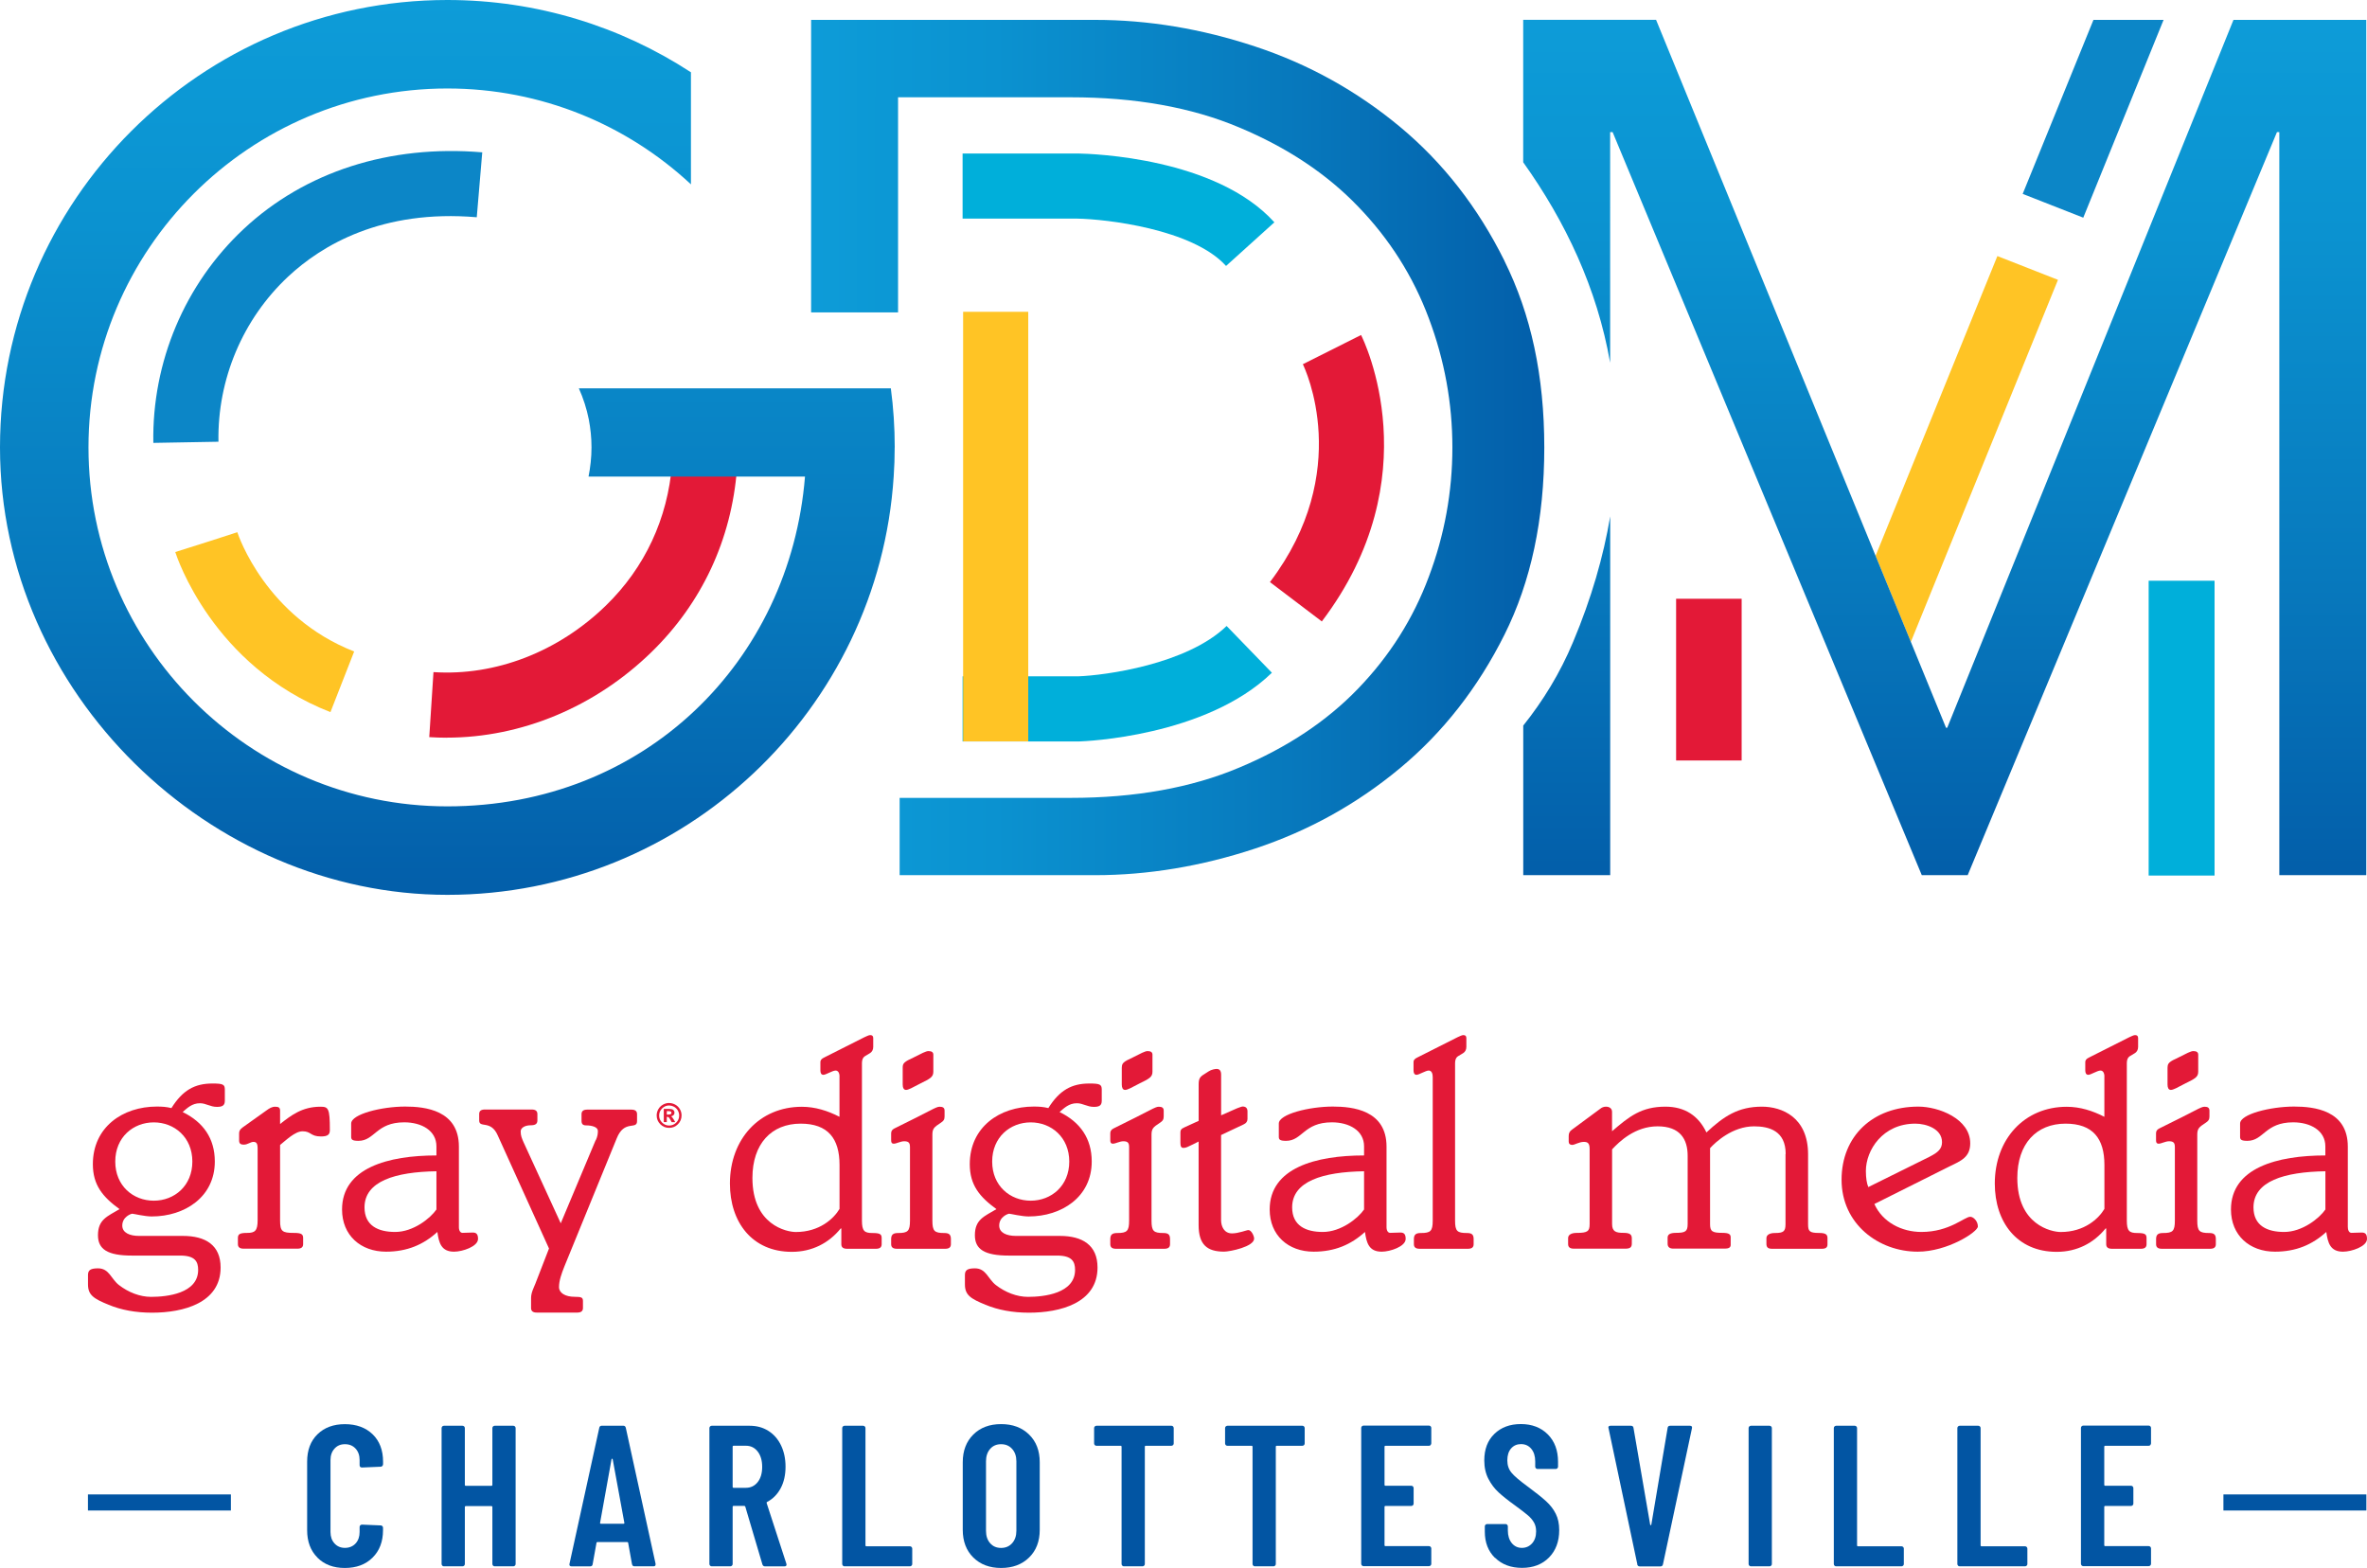 <?xml version="1.0" encoding="UTF-8" standalone="no"?>
<svg
   id="Layer_1"
   viewBox="0 0 448.91 297.35"
   version="1.1"
   sodipodi:docname="wvir-logo-white.svg"
   width="448.91"
   height="297.35"
   inkscape:version="1.3.2 (091e20e, 2023-11-25)"
   xmlns:inkscape="http://www.inkscape.org/namespaces/inkscape"
   xmlns:sodipodi="http://sodipodi.sourceforge.net/DTD/sodipodi-0.dtd"
   xmlns:xlink="http://www.w3.org/1999/xlink"
   xmlns="http://www.w3.org/2000/svg"
   xmlns:svg="http://www.w3.org/2000/svg">
  <sodipodi:namedview
     id="namedview45"
     pagecolor="#ffffff"
     bordercolor="#000000"
     borderopacity="0.25"
     inkscape:showpageshadow="2"
     inkscape:pageopacity="0.0"
     inkscape:pagecheckerboard="0"
     inkscape:deskcolor="#d1d1d1"
     inkscape:zoom="0.2979798"
     inkscape:cx="219.81356"
     inkscape:cy="154.37288"
     inkscape:window-width="1312"
     inkscape:window-height="449"
     inkscape:window-x="0"
     inkscape:window-y="38"
     inkscape:window-maximized="0"
     inkscape:current-layer="Layer_1" />
  <defs
     id="defs4">
    <style
       id="style1">.cls-1{fill:url(#New_Gradient_Swatch_1);}.cls-1,.cls-2,.cls-3,.cls-4,.cls-5,.cls-6,.cls-7,.cls-8{stroke-width:0px;}.cls-9{fill:none;stroke:#0255a3;stroke-miterlimit:10;stroke-width:3.05px;}.cls-2{fill:url(#New_Gradient_Swatch_1-3);}.cls-3{fill:url(#New_Gradient_Swatch_1-2);}.cls-4{fill:#0c86c7;}.cls-5{fill:#e31937;}.cls-6{fill:#ffc425;}.cls-7{fill:#0255a3;}.cls-8{fill:#00afda;}</style>
    <linearGradient
       id="New_Gradient_Swatch_1"
       x1="261.78"
       y1="39.12"
       x2="261.78"
       y2="208.82"
       gradientUnits="userSpaceOnUse">
      <stop
         offset="0"
         stop-color="#0d9cd8"
         id="stop1" />
      <stop
         offset=".25"
         stop-color="#0b92d0"
         id="stop2" />
      <stop
         offset=".65"
         stop-color="#0779bd"
         id="stop3" />
      <stop
         offset=".99"
         stop-color="#035faa"
         id="stop4" />
    </linearGradient>
    <linearGradient
       id="New_Gradient_Swatch_1-2"
       x1="545.78"
       y1="42.89"
       x2="545.78"
       y2="205.09"
       xlink:href="#New_Gradient_Swatch_1"
       gradientTransform="translate(-176.94,-39.12)" />
    <linearGradient
       id="New_Gradient_Swatch_1-3"
       x1="330.78"
       y1="123.99"
       x2="469.82"
       y2="123.99"
       xlink:href="#New_Gradient_Swatch_1"
       gradientTransform="translate(-176.94,-39.12)" />
    <linearGradient
       inkscape:collect="always"
       xlink:href="#New_Gradient_Swatch_1"
       id="linearGradient45"
       gradientUnits="userSpaceOnUse"
       x1="261.78"
       y1="39.12"
       x2="261.78"
       y2="208.82"
       gradientTransform="translate(-176.94,-39.12)" />
  </defs>
  <path
     class="cls-7"
     d="m 60.21,295.39 c -1.31,-1.31 -1.96,-3.04 -1.96,-5.2 V 277.2 c 0,-2.19 0.65,-3.92 1.96,-5.2 1.31,-1.28 3.04,-1.92 5.2,-1.92 2.16,0 3.94,0.64 5.26,1.92 1.32,1.28 1.98,3.02 1.98,5.2 v 0.46 c 0,0.13 -0.04,0.24 -0.13,0.34 -0.09,0.1 -0.2,0.15 -0.32,0.15 l -3.54,0.15 c -0.3,0 -0.46,-0.15 -0.46,-0.46 v -0.95 c 0,-0.89 -0.25,-1.61 -0.76,-2.17 -0.51,-0.56 -1.18,-0.84 -2.02,-0.84 -0.84,0 -1.47,0.28 -1.98,0.84 -0.51,0.56 -0.76,1.28 -0.76,2.17 v 13.64 c 0,0.89 0.25,1.61 0.76,2.17 0.51,0.56 1.17,0.84 1.98,0.84 0.81,0 1.51,-0.28 2.02,-0.84 0.51,-0.56 0.76,-1.28 0.76,-2.17 v -0.95 c 0,-0.13 0.04,-0.23 0.13,-0.32 0.09,-0.09 0.2,-0.13 0.32,-0.13 l 3.54,0.15 c 0.13,0 0.23,0.04 0.32,0.13 0.09,0.09 0.13,0.2 0.13,0.32 v 0.46 c 0,2.16 -0.66,3.89 -1.98,5.2 -1.32,1.31 -3.07,1.96 -5.26,1.96 -2.19,0 -3.89,-0.65 -5.2,-1.96 z"
     id="path4" />
  <path
     class="cls-7"
     d="m 93.51,270.51 c 0.09,-0.09 0.2,-0.13 0.32,-0.13 h 3.51 c 0.13,0 0.23,0.04 0.32,0.13 0.09,0.09 0.13,0.2 0.13,0.32 v 25.76 c 0,0.13 -0.04,0.24 -0.13,0.32 -0.09,0.09 -0.2,0.13 -0.32,0.13 h -3.51 c -0.13,0 -0.24,-0.04 -0.32,-0.13 -0.09,-0.09 -0.13,-0.2 -0.13,-0.32 v -10.78 c 0,-0.13 -0.06,-0.19 -0.19,-0.19 h -4.84 c -0.13,0 -0.19,0.06 -0.19,0.19 v 10.78 c 0,0.13 -0.04,0.24 -0.13,0.32 -0.09,0.09 -0.2,0.13 -0.32,0.13 H 84.2 c -0.13,0 -0.23,-0.04 -0.32,-0.13 -0.09,-0.09 -0.13,-0.2 -0.13,-0.32 v -25.76 c 0,-0.13 0.04,-0.23 0.13,-0.32 0.09,-0.09 0.2,-0.13 0.32,-0.13 h 3.51 c 0.13,0 0.23,0.04 0.32,0.13 0.09,0.09 0.13,0.2 0.13,0.32 v 10.75 c 0,0.13 0.06,0.19 0.19,0.19 h 4.84 c 0.13,0 0.19,-0.06 0.19,-0.19 v -10.75 c 0,-0.13 0.04,-0.23 0.13,-0.32 z"
     id="path5" />
  <path
     class="cls-7"
     d="m 119.86,296.63 -0.72,-4 c 0,-0.13 -0.08,-0.19 -0.23,-0.19 h -5.56 c -0.15,0 -0.23,0.06 -0.23,0.19 l -0.72,4 c -0.03,0.28 -0.19,0.42 -0.5,0.42 h -3.47 c -0.36,0 -0.5,-0.17 -0.42,-0.5 l 5.64,-25.76 c 0.05,-0.28 0.21,-0.42 0.5,-0.42 h 4.04 c 0.28,0 0.44,0.14 0.5,0.42 l 5.64,25.76 v 0.15 c 0,0.23 -0.14,0.34 -0.42,0.34 h -3.54 c -0.31,0 -0.47,-0.14 -0.5,-0.42 z m -5.87,-7.66 h 4.23 c 0.15,0 0.22,-0.06 0.19,-0.19 l -2.21,-12.04 c -0.03,-0.08 -0.06,-0.11 -0.11,-0.11 -0.05,0 -0.09,0.04 -0.11,0.11 l -2.17,12.04 c -0.03,0.13 0.04,0.19 0.19,0.19 z"
     id="path6" />
  <path
     class="cls-7"
     d="m 144.59,296.67 -3.24,-10.94 c -0.05,-0.1 -0.11,-0.15 -0.19,-0.15 h -2.02 c -0.13,0 -0.19,0.06 -0.19,0.19 v 10.82 c 0,0.13 -0.04,0.24 -0.13,0.32 -0.09,0.09 -0.2,0.13 -0.32,0.13 h -3.51 c -0.13,0 -0.23,-0.04 -0.32,-0.13 -0.09,-0.09 -0.13,-0.2 -0.13,-0.32 v -25.76 c 0,-0.13 0.04,-0.23 0.13,-0.32 0.09,-0.09 0.2,-0.13 0.32,-0.13 h 7.17 c 1.35,0 2.53,0.32 3.56,0.97 1.03,0.65 1.83,1.56 2.4,2.74 0.57,1.18 0.86,2.53 0.86,4.06 0,1.53 -0.3,2.93 -0.92,4.08 -0.61,1.14 -1.46,2.01 -2.55,2.59 -0.1,0.03 -0.14,0.1 -0.11,0.23 l 3.73,11.47 c 0.02,0.05 0.04,0.11 0.04,0.19 0,0.23 -0.14,0.34 -0.42,0.34 h -3.66 c -0.25,0 -0.42,-0.13 -0.5,-0.38 z m -5.64,-22.29 v 7.58 c 0,0.13 0.06,0.19 0.19,0.19 h 2.32 c 0.92,0 1.66,-0.36 2.23,-1.07 0.57,-0.71 0.86,-1.68 0.86,-2.9 0,-1.22 -0.29,-2.19 -0.86,-2.92 -0.57,-0.73 -1.31,-1.09 -2.23,-1.09 h -2.32 c -0.13,0 -0.19,0.06 -0.19,0.19 z"
     id="path7" />
  <path
     class="cls-7"
     d="m 159.86,296.91 c -0.09,-0.09 -0.13,-0.2 -0.13,-0.32 v -25.76 c 0,-0.13 0.04,-0.23 0.13,-0.32 0.09,-0.09 0.2,-0.13 0.32,-0.13 h 3.51 c 0.13,0 0.23,0.04 0.32,0.13 0.09,0.09 0.13,0.2 0.13,0.32 v 22.22 c 0,0.13 0.06,0.19 0.19,0.19 h 8.23 c 0.13,0 0.23,0.04 0.32,0.13 0.09,0.09 0.13,0.2 0.13,0.32 v 2.9 c 0,0.13 -0.04,0.24 -0.13,0.32 -0.09,0.09 -0.2,0.13 -0.32,0.13 h -12.39 c -0.13,0 -0.23,-0.04 -0.32,-0.13 z"
     id="path8" />
  <path
     class="cls-7"
     d="m 184.59,295.37 c -1.33,-1.32 -2,-3.07 -2,-5.26 v -12.8 c 0,-2.19 0.67,-3.94 2,-5.26 1.33,-1.32 3.09,-1.98 5.28,-1.98 2.19,0 3.95,0.66 5.3,1.98 1.35,1.32 2.02,3.07 2.02,5.26 v 12.8 c 0,2.19 -0.67,3.94 -2.02,5.26 -1.35,1.32 -3.11,1.98 -5.3,1.98 -2.19,0 -3.94,-0.66 -5.28,-1.98 z m 7.37,-2.72 c 0.53,-0.6 0.8,-1.38 0.8,-2.34 v -13.19 c 0,-0.96 -0.27,-1.75 -0.8,-2.34 -0.53,-0.6 -1.23,-0.9 -2.1,-0.9 -0.87,0 -1.56,0.3 -2.08,0.9 -0.52,0.6 -0.78,1.38 -0.78,2.34 v 13.19 c 0,0.97 0.26,1.75 0.78,2.34 0.52,0.6 1.21,0.9 2.08,0.9 0.87,0 1.56,-0.3 2.1,-0.9 z"
     id="path9" />
  <path
     class="cls-7"
     d="m 222.47,270.51 c 0.09,0.09 0.13,0.2 0.13,0.32 v 2.9 c 0,0.13 -0.04,0.24 -0.13,0.32 -0.09,0.09 -0.2,0.13 -0.32,0.13 h -4.84 c -0.13,0 -0.19,0.06 -0.19,0.19 v 22.22 c 0,0.13 -0.04,0.24 -0.13,0.32 -0.09,0.09 -0.2,0.13 -0.32,0.13 h -3.51 c -0.13,0 -0.24,-0.04 -0.32,-0.13 -0.09,-0.09 -0.13,-0.2 -0.13,-0.32 v -22.22 c 0,-0.13 -0.06,-0.19 -0.19,-0.19 h -4.57 c -0.13,0 -0.24,-0.04 -0.32,-0.13 -0.09,-0.09 -0.13,-0.2 -0.13,-0.32 v -2.9 c 0,-0.13 0.04,-0.23 0.13,-0.32 0.09,-0.09 0.2,-0.13 0.32,-0.13 h 14.21 c 0.13,0 0.24,0.04 0.32,0.13 z"
     id="path10" />
  <path
     class="cls-7"
     d="m 247.31,270.51 c 0.09,0.09 0.13,0.2 0.13,0.32 v 2.9 c 0,0.13 -0.04,0.24 -0.13,0.32 -0.09,0.09 -0.2,0.13 -0.32,0.13 h -4.84 c -0.13,0 -0.19,0.06 -0.19,0.19 v 22.22 c 0,0.13 -0.04,0.24 -0.13,0.32 -0.09,0.09 -0.2,0.13 -0.32,0.13 H 238 c -0.13,0 -0.24,-0.04 -0.32,-0.13 -0.09,-0.09 -0.13,-0.2 -0.13,-0.32 v -22.22 c 0,-0.13 -0.06,-0.19 -0.19,-0.19 h -4.57 c -0.13,0 -0.24,-0.04 -0.32,-0.13 -0.09,-0.09 -0.13,-0.2 -0.13,-0.32 v -2.9 c 0,-0.13 0.04,-0.23 0.13,-0.32 0.09,-0.09 0.2,-0.13 0.32,-0.13 H 247 c 0.13,0 0.24,0.04 0.32,0.13 z"
     id="path11" />
  <path
     class="cls-7"
     d="m 271.32,274.05 c -0.09,0.09 -0.2,0.13 -0.32,0.13 h -8.23 c -0.13,0 -0.19,0.06 -0.19,0.19 v 7.2 c 0,0.13 0.06,0.19 0.19,0.19 h 4.88 c 0.13,0 0.23,0.04 0.32,0.13 0.09,0.09 0.13,0.2 0.13,0.32 v 2.93 c 0,0.13 -0.04,0.24 -0.13,0.32 -0.09,0.09 -0.2,0.13 -0.32,0.13 h -4.88 c -0.13,0 -0.19,0.06 -0.19,0.19 v 7.24 c 0,0.13 0.06,0.19 0.19,0.19 H 271 c 0.13,0 0.23,0.04 0.32,0.13 0.09,0.09 0.13,0.2 0.13,0.32 v 2.9 c 0,0.13 -0.04,0.24 -0.13,0.32 -0.09,0.09 -0.2,0.13 -0.32,0.13 h -12.39 c -0.13,0 -0.23,-0.04 -0.32,-0.13 -0.09,-0.09 -0.13,-0.2 -0.13,-0.32 V 270.8 c 0,-0.13 0.04,-0.23 0.13,-0.32 0.09,-0.09 0.2,-0.13 0.32,-0.13 H 271 c 0.13,0 0.23,0.04 0.32,0.13 0.09,0.09 0.13,0.2 0.13,0.32 v 2.9 c 0,0.13 -0.04,0.24 -0.13,0.32 z"
     id="path12" />
  <path
     class="cls-7"
     d="m 283.54,295.45 c -1.3,-1.27 -1.94,-2.93 -1.94,-4.99 v -0.99 c 0,-0.13 0.04,-0.23 0.13,-0.32 0.09,-0.09 0.2,-0.13 0.32,-0.13 h 3.47 c 0.13,0 0.23,0.04 0.32,0.13 0.09,0.09 0.13,0.2 0.13,0.32 v 0.76 c 0,0.99 0.25,1.79 0.74,2.4 0.5,0.61 1.14,0.91 1.92,0.91 0.78,0 1.43,-0.29 1.94,-0.86 0.51,-0.57 0.76,-1.33 0.76,-2.27 0,-0.66 -0.14,-1.23 -0.42,-1.71 -0.28,-0.48 -0.67,-0.94 -1.18,-1.37 -0.51,-0.43 -1.32,-1.05 -2.44,-1.87 -1.27,-0.91 -2.29,-1.73 -3.07,-2.44 -0.78,-0.71 -1.42,-1.57 -1.94,-2.57 -0.52,-1 -0.78,-2.17 -0.78,-3.49 0,-2.11 0.63,-3.79 1.91,-5.03 1.27,-1.24 2.95,-1.87 5.03,-1.87 2.08,0 3.81,0.65 5.11,1.96 1.3,1.31 1.94,3.04 1.94,5.2 v 0.91 c 0,0.13 -0.04,0.23 -0.13,0.32 -0.09,0.09 -0.2,0.13 -0.32,0.13 h -3.43 c -0.13,0 -0.24,-0.04 -0.32,-0.13 -0.09,-0.09 -0.13,-0.2 -0.13,-0.32 v -0.99 c 0,-0.99 -0.25,-1.78 -0.74,-2.38 -0.5,-0.6 -1.15,-0.9 -1.96,-0.9 -0.76,0 -1.38,0.27 -1.87,0.82 -0.48,0.55 -0.72,1.3 -0.72,2.27 0,0.91 0.26,1.69 0.78,2.32 0.52,0.64 1.54,1.51 3.07,2.63 1.55,1.14 2.72,2.08 3.51,2.8 0.79,0.72 1.4,1.52 1.83,2.38 0.43,0.86 0.65,1.89 0.65,3.09 0,2.16 -0.65,3.89 -1.94,5.2 -1.3,1.31 -3,1.96 -5.11,1.96 -2.11,0 -3.81,-0.63 -5.11,-1.91 z"
     id="path13" />
  <path
     class="cls-7"
     d="m 310.52,296.63 -5.45,-25.76 -0.04,-0.15 c 0,-0.23 0.14,-0.34 0.42,-0.34 h 3.85 c 0.3,0 0.47,0.14 0.5,0.42 l 3.16,18.33 c 0.03,0.08 0.06,0.11 0.11,0.11 0.05,0 0.09,-0.04 0.11,-0.11 l 3.09,-18.33 c 0.03,-0.28 0.19,-0.42 0.5,-0.42 h 3.73 c 0.33,0 0.46,0.17 0.38,0.5 l -5.49,25.76 c -0.05,0.28 -0.22,0.42 -0.5,0.42 H 311 c -0.28,0 -0.44,-0.14 -0.5,-0.42 z"
     id="path14" />
  <path
     class="cls-7"
     d="m 331.76,296.91 c -0.09,-0.09 -0.13,-0.2 -0.13,-0.32 v -25.76 c 0,-0.13 0.04,-0.23 0.13,-0.32 0.09,-0.09 0.2,-0.13 0.32,-0.13 h 3.51 c 0.13,0 0.23,0.04 0.32,0.13 0.09,0.09 0.13,0.2 0.13,0.32 v 25.76 c 0,0.13 -0.04,0.24 -0.13,0.32 -0.09,0.09 -0.2,0.13 -0.32,0.13 h -3.51 c -0.13,0 -0.23,-0.04 -0.32,-0.13 z"
     id="path15" />
  <path
     class="cls-7"
     d="m 347.92,296.91 c -0.09,-0.09 -0.13,-0.2 -0.13,-0.32 v -25.76 c 0,-0.13 0.04,-0.23 0.13,-0.32 0.09,-0.09 0.2,-0.13 0.32,-0.13 h 3.51 c 0.13,0 0.23,0.04 0.32,0.13 0.09,0.09 0.13,0.2 0.13,0.32 v 22.22 c 0,0.13 0.06,0.19 0.19,0.19 h 8.23 c 0.13,0 0.23,0.04 0.32,0.13 0.09,0.09 0.13,0.2 0.13,0.32 v 2.9 c 0,0.13 -0.04,0.24 -0.13,0.32 -0.09,0.09 -0.2,0.13 -0.32,0.13 h -12.39 c -0.13,0 -0.23,-0.04 -0.32,-0.13 z"
     id="path16" />
  <path
     class="cls-7"
     d="m 371.35,296.91 c -0.09,-0.09 -0.13,-0.2 -0.13,-0.32 v -25.76 c 0,-0.13 0.04,-0.23 0.13,-0.32 0.09,-0.09 0.2,-0.13 0.32,-0.13 h 3.51 c 0.13,0 0.23,0.04 0.32,0.13 0.09,0.09 0.13,0.2 0.13,0.32 v 22.22 c 0,0.13 0.06,0.19 0.19,0.19 h 8.23 c 0.13,0 0.23,0.04 0.32,0.13 0.09,0.09 0.13,0.2 0.13,0.32 v 2.9 c 0,0.13 -0.04,0.24 -0.13,0.32 -0.09,0.09 -0.2,0.13 -0.32,0.13 h -12.39 c -0.13,0 -0.23,-0.04 -0.32,-0.13 z"
     id="path17" />
  <path
     class="cls-7"
     d="m 407.82,274.05 c -0.09,0.09 -0.2,0.13 -0.32,0.13 h -8.23 c -0.13,0 -0.19,0.06 -0.19,0.19 v 7.2 c 0,0.13 0.06,0.19 0.19,0.19 h 4.88 c 0.13,0 0.23,0.04 0.32,0.13 0.09,0.09 0.13,0.2 0.13,0.32 v 2.93 c 0,0.13 -0.04,0.24 -0.13,0.32 -0.09,0.09 -0.2,0.13 -0.32,0.13 h -4.88 c -0.13,0 -0.19,0.06 -0.19,0.19 v 7.24 c 0,0.13 0.06,0.19 0.19,0.19 h 8.23 c 0.13,0 0.23,0.04 0.32,0.13 0.09,0.09 0.13,0.2 0.13,0.32 v 2.9 c 0,0.13 -0.04,0.24 -0.13,0.32 -0.09,0.09 -0.2,0.13 -0.32,0.13 h -12.39 c -0.13,0 -0.23,-0.04 -0.32,-0.13 -0.09,-0.09 -0.13,-0.2 -0.13,-0.32 V 270.8 c 0,-0.13 0.04,-0.23 0.13,-0.32 0.09,-0.09 0.2,-0.13 0.32,-0.13 h 12.39 c 0.13,0 0.23,0.04 0.32,0.13 0.09,0.09 0.13,0.2 0.13,0.32 v 2.9 c 0,0.13 -0.04,0.24 -0.13,0.32 z"
     id="path18" />
  <line
     class="cls-9"
     x1="448.79"
     y1="284.93"
     x2="421.68"
     y2="284.93"
     id="line18" />
  <line
     class="cls-9"
     x1="43.79"
     y1="284.93"
     x2="16.68"
     y2="284.93"
     id="line19" />
  <path
     class="cls-5"
     d="m 34.7,234.38 c 4.26,0 7.14,1.73 7.14,5.99 0,6.73 -7.08,8.57 -13.01,8.57 -3.11,0 -5.87,-0.52 -8.23,-1.5 -2.82,-1.15 -3.91,-1.84 -3.91,-3.86 v -1.78 c 0,-0.92 0.46,-1.27 1.9,-1.27 2.13,0 2.47,2.01 3.97,3.17 1.78,1.38 3.97,2.24 6.1,2.24 2.99,0 8.92,-0.63 8.92,-5.12 0,-1.61 -0.63,-2.71 -3.4,-2.71 h -9.15 c -4.66,0 -6.45,-1.21 -6.45,-3.86 0,-2.99 1.78,-3.57 4.09,-4.95 -3.17,-2.3 -5.06,-4.55 -5.06,-8.52 0,-7.02 5.64,-10.93 12.14,-10.93 1.04,0 1.84,0.06 2.76,0.29 2.13,-3.4 4.43,-4.66 7.77,-4.66 2.01,0 2.36,0.17 2.36,1.15 v 2.13 c 0,0.92 -0.52,1.15 -1.5,1.15 -1.27,0 -2.07,-0.69 -3.22,-0.69 -1.5,0 -2.42,0.92 -3.28,1.67 3.91,1.9 6.1,5.01 6.1,9.38 0,6.73 -5.7,10.42 -11.97,10.42 -1.32,0 -3.45,-0.52 -3.68,-0.52 -0.23,0 -1.9,0.58 -1.9,2.25 0,1.38 1.44,1.96 3.17,1.96 h 8.35 z m -5.53,-6.68 c 3.91,0 7.31,-2.82 7.31,-7.42 0,-4.6 -3.4,-7.43 -7.31,-7.43 -3.91,0 -7.31,2.82 -7.31,7.43 0,4.61 3.4,7.42 7.31,7.42 z"
     id="path19" />
  <path
     class="cls-5"
     d="m 53.12,231.45 c 0,2.07 0.4,2.36 2.59,2.36 1.44,0 1.78,0.23 1.78,0.98 v 1.15 c 0,0.58 -0.35,0.86 -1.09,0.86 H 46.21 c -0.75,0 -1.09,-0.29 -1.09,-0.86 v -1.15 c 0,-0.75 0.35,-0.98 1.78,-0.98 1.43,0 1.96,-0.4 1.96,-2.36 v -13.64 c 0,-0.98 -0.23,-1.26 -0.81,-1.26 -0.52,0 -1.09,0.52 -1.78,0.52 -0.69,0 -0.92,-0.23 -0.92,-0.81 v -1.32 c 0,-0.4 0.12,-0.75 0.69,-1.15 l 4.43,-3.16 c 0.63,-0.46 1.09,-0.75 1.73,-0.75 0.64,0 0.92,0.17 0.92,0.75 v 2.53 c 2.13,-1.67 4.2,-3.28 7.66,-3.28 1.5,0 1.78,0.29 1.78,4.43 0,0.81 -0.35,1.21 -1.67,1.21 -2.07,0 -1.84,-0.98 -3.51,-0.98 -1.44,0 -3.17,1.73 -4.26,2.59 v 14.33 z"
     id="path20" />
  <path
     class="cls-5"
     d="m 87.03,232.71 c 0,0.69 0.29,1.09 0.69,1.09 0.58,0 1.27,-0.06 1.96,-0.06 0.69,0 0.98,0.35 0.98,1.21 0,1.44 -2.94,2.42 -4.55,2.42 -2.42,0 -2.88,-1.67 -3.16,-3.74 -2.65,2.42 -5.76,3.74 -9.73,3.74 -4.83,0 -8.35,-3.11 -8.35,-8 0,-7.89 8.75,-10.25 17.9,-10.25 v -1.73 c 0,-2.99 -2.82,-4.55 -6.1,-4.55 -5.35,0 -5.58,3.51 -8.69,3.51 -1.15,0 -1.38,-0.23 -1.38,-0.75 v -2.53 c 0,-1.78 5.76,-3.22 10.24,-3.22 3.8,0 10.19,0.69 10.19,7.6 v 15.25 z m -4.26,-10.59 c -7.83,0.12 -13.64,1.9 -13.64,6.85 0,3.51 2.65,4.66 5.81,4.66 3.45,0 6.68,-2.59 7.83,-4.26 z"
     id="path21" />
  <path
     class="cls-5"
     d="m 112.99,216.25 c 0.35,-0.75 0.4,-1.27 0.4,-1.79 0,-0.69 -1.04,-1.04 -2.24,-1.04 -0.63,0 -0.86,-0.29 -0.86,-0.86 v -1.27 c 0,-0.58 0.35,-0.86 1.09,-0.86 h 8.35 c 0.75,0 1.09,0.29 1.09,0.86 v 1.32 c 0,1.73 -2.42,-0.35 -3.86,3.28 l -9.9,24.23 c -0.58,1.44 -1.04,2.76 -1.04,3.97 0,1.09 1.15,1.84 2.99,1.84 1.27,0 1.55,0.12 1.55,0.81 v 1.32 c 0,0.57 -0.35,0.86 -1.09,0.86 h -7.66 c -0.75,0 -1.09,-0.29 -1.09,-0.86 v -1.9 c 0,-1.04 0.52,-1.96 0.81,-2.71 l 2.59,-6.68 -9.73,-21.47 c -1.32,-2.99 -3.51,-1.27 -3.51,-2.82 v -1.21 c 0,-0.58 0.35,-0.86 1.09,-0.86 h 8.86 c 0.75,0 1.09,0.29 1.09,0.86 v 1.21 c 0,0.63 -0.35,0.92 -1.27,0.92 -1.15,0 -1.9,0.52 -1.9,1.15 0,0.86 0.23,1.32 0.52,2.01 l 7.08,15.43 6.62,-15.77 z"
     id="path22" />
  <path
     class="cls-5"
     d="m 159.22,204.17 c 0,-0.81 -0.35,-1.15 -0.75,-1.15 -0.58,0 -1.84,0.81 -2.3,0.81 -0.46,0 -0.58,-0.4 -0.58,-0.86 v -1.55 c 0,-0.35 0.17,-0.63 0.81,-0.92 l 7.54,-3.8 c 0.4,-0.17 0.81,-0.4 1.09,-0.4 0.4,0 0.58,0.17 0.58,0.58 v 1.67 c 0,0.52 -0.23,0.92 -0.58,1.15 l -1.04,0.63 c -0.35,0.23 -0.52,0.69 -0.52,1.27 v 29.87 c 0,1.96 0.46,2.36 1.96,2.36 1.5,0 1.78,0.23 1.78,0.98 v 1.15 c 0,0.58 -0.35,0.86 -1.09,0.86 h -5.47 c -0.75,0 -1.09,-0.29 -1.09,-0.86 v -2.99 h -0.12 c -2.24,2.76 -5.41,4.43 -9.27,4.43 -7.54,0 -11.74,-5.64 -11.74,-12.95 0,-8.46 5.64,-14.56 13.64,-14.56 2.53,0 4.89,0.75 7.14,1.9 v -7.6 z m 0,16.75 c 0,-5.01 -2.19,-7.83 -7.37,-7.83 -5.53,0 -9.15,3.8 -9.15,10.3 0,8.92 6.5,10.25 8.23,10.25 4.49,0 7.19,-2.53 8.29,-4.38 z"
     id="path23" />
  <path
     class="cls-5"
     d="m 172.58,217.52 c 0,-0.75 -0.23,-1.09 -1.09,-1.09 -0.69,0 -1.5,0.46 -1.96,0.46 -0.46,0 -0.52,-0.29 -0.52,-0.69 v -1.26 c 0,-0.35 0.12,-0.69 0.58,-0.92 7.19,-3.51 7.89,-4.14 8.63,-4.14 0.63,0 0.92,0.23 0.92,0.75 v 1.09 c 0,0.58 -0.17,0.86 -0.81,1.27 -1.15,0.75 -1.5,1.04 -1.5,2.19 v 16.29 c 0,2.01 0.4,2.36 2.24,2.36 0.92,0 1.27,0.29 1.27,1.15 v 0.98 c 0,0.58 -0.35,0.86 -1.09,0.86 h -9.15 c -0.75,0 -1.09,-0.29 -1.09,-0.86 v -0.98 c 0,-0.86 0.4,-1.15 1.32,-1.15 1.84,0 2.25,-0.35 2.25,-2.36 v -13.93 z m -1.38,-15.08 c 0,-0.81 0.29,-1.09 2.07,-1.9 1.5,-0.75 2.3,-1.21 2.82,-1.21 0.63,0 0.92,0.23 0.92,0.69 v 3.22 c 0,1.04 -0.63,1.32 -2.47,2.24 -1.55,0.81 -2.25,1.21 -2.71,1.21 -0.46,0 -0.63,-0.46 -0.63,-1.04 v -3.22 z"
     id="path24" />
  <path
     class="cls-5"
     d="m 201.01,234.38 c 4.26,0 7.14,1.73 7.14,5.99 0,6.73 -7.08,8.57 -13.01,8.57 -3.11,0 -5.87,-0.52 -8.23,-1.5 -2.82,-1.15 -3.91,-1.84 -3.91,-3.86 v -1.78 c 0,-0.92 0.46,-1.27 1.9,-1.27 2.13,0 2.47,2.01 3.97,3.17 1.78,1.38 3.97,2.24 6.1,2.24 2.99,0 8.92,-0.63 8.92,-5.12 0,-1.61 -0.63,-2.71 -3.4,-2.71 h -9.15 c -4.66,0 -6.45,-1.21 -6.45,-3.86 0,-2.99 1.78,-3.57 4.09,-4.95 -3.17,-2.3 -5.06,-4.55 -5.06,-8.52 0,-7.02 5.64,-10.93 12.14,-10.93 1.04,0 1.84,0.06 2.76,0.29 2.13,-3.4 4.43,-4.66 7.77,-4.66 2.01,0 2.36,0.17 2.36,1.15 v 2.13 c 0,0.92 -0.52,1.15 -1.5,1.15 -1.27,0 -2.07,-0.69 -3.22,-0.69 -1.5,0 -2.42,0.92 -3.28,1.67 3.91,1.9 6.1,5.01 6.1,9.38 0,6.73 -5.7,10.42 -11.97,10.42 -1.32,0 -3.45,-0.52 -3.68,-0.52 -0.23,0 -1.9,0.58 -1.9,2.25 0,1.38 1.44,1.96 3.17,1.96 h 8.35 z m -5.53,-6.68 c 3.91,0 7.31,-2.82 7.31,-7.42 0,-4.6 -3.4,-7.43 -7.31,-7.43 -3.91,0 -7.31,2.82 -7.31,7.43 0,4.61 3.4,7.42 7.31,7.42 z"
     id="path25" />
  <path
     class="cls-5"
     d="m 214.14,217.52 c 0,-0.75 -0.23,-1.09 -1.09,-1.09 -0.69,0 -1.5,0.46 -1.96,0.46 -0.46,0 -0.52,-0.29 -0.52,-0.69 v -1.26 c 0,-0.35 0.12,-0.69 0.58,-0.92 7.19,-3.51 7.89,-4.14 8.63,-4.14 0.63,0 0.92,0.23 0.92,0.75 v 1.09 c 0,0.58 -0.17,0.86 -0.81,1.27 -1.15,0.75 -1.5,1.04 -1.5,2.19 v 16.29 c 0,2.01 0.4,2.36 2.24,2.36 0.92,0 1.27,0.29 1.27,1.15 v 0.98 c 0,0.58 -0.35,0.86 -1.09,0.86 h -9.15 c -0.75,0 -1.09,-0.29 -1.09,-0.86 v -0.98 c 0,-0.86 0.4,-1.15 1.32,-1.15 1.84,0 2.25,-0.35 2.25,-2.36 v -13.93 z m -1.38,-15.08 c 0,-0.81 0.29,-1.09 2.07,-1.9 1.5,-0.75 2.3,-1.21 2.82,-1.21 0.63,0 0.92,0.23 0.92,0.69 v 3.22 c 0,1.04 -0.63,1.32 -2.48,2.24 -1.55,0.81 -2.24,1.21 -2.71,1.21 -0.47,0 -0.63,-0.46 -0.63,-1.04 v -3.22 z"
     id="path26" />
  <path
     class="cls-5"
     d="m 227.33,216.48 -1.04,0.52 c -0.98,0.46 -1.32,0.69 -1.84,0.69 -0.46,0 -0.58,-0.35 -0.58,-0.98 v -1.96 c 0,-0.4 0.11,-0.69 0.81,-0.98 l 2.65,-1.21 v -6.91 c 0,-1.09 0.23,-1.44 1.09,-1.96 l 0.81,-0.52 c 0.52,-0.35 1.27,-0.46 1.5,-0.46 0.52,0 0.86,0.29 0.86,1.09 v 7.71 l 2.99,-1.32 c 0.46,-0.17 0.92,-0.35 1.09,-0.35 0.58,0 0.92,0.29 0.92,0.92 v 1.44 c 0,0.46 -0.23,0.81 -0.75,1.04 l -4.26,2.01 v 16.12 c 0,1.21 0.58,2.53 2.07,2.53 1.27,0 2.76,-0.63 3.11,-0.63 0.58,0 1.09,1.15 1.09,1.61 0,1.55 -4.6,2.48 -5.7,2.48 -3.22,0 -4.83,-1.32 -4.83,-5.06 v -15.83 z"
     id="path27" />
  <path
     class="cls-5"
     d="m 262.96,232.71 c 0,0.69 0.29,1.09 0.69,1.09 0.58,0 1.27,-0.06 1.96,-0.06 0.69,0 0.98,0.35 0.98,1.21 0,1.44 -2.94,2.42 -4.55,2.42 -2.42,0 -2.88,-1.67 -3.17,-3.74 -2.65,2.42 -5.76,3.74 -9.73,3.74 -4.83,0 -8.34,-3.11 -8.34,-8 0,-7.89 8.75,-10.25 17.9,-10.25 v -1.73 c 0,-2.99 -2.82,-4.55 -6.1,-4.55 -5.35,0 -5.58,3.51 -8.69,3.51 -1.15,0 -1.38,-0.23 -1.38,-0.75 v -2.53 c 0,-1.78 5.76,-3.22 10.24,-3.22 3.8,0 10.19,0.69 10.19,7.6 v 15.25 z m -4.26,-10.59 c -7.83,0.12 -13.64,1.9 -13.64,6.85 0,3.51 2.65,4.66 5.81,4.66 3.45,0 6.68,-2.59 7.83,-4.26 z"
     id="path28" />
  <path
     class="cls-5"
     d="m 271.71,204.17 c 0,-0.81 -0.35,-1.15 -0.75,-1.15 -0.58,0 -1.84,0.81 -2.3,0.81 -0.46,0 -0.58,-0.4 -0.58,-0.86 v -1.55 c 0,-0.35 0.17,-0.63 0.81,-0.92 l 7.54,-3.8 c 0.4,-0.17 0.81,-0.4 1.09,-0.4 0.4,0 0.58,0.17 0.58,0.58 v 1.67 c 0,0.52 -0.23,0.92 -0.58,1.15 l -1.04,0.63 c -0.35,0.23 -0.52,0.69 -0.52,1.27 v 29.87 c 0,2.01 0.4,2.36 2.25,2.36 0.92,0 1.27,0.29 1.27,1.15 v 0.98 c 0,0.58 -0.35,0.86 -1.09,0.86 h -9.15 c -0.75,0 -1.09,-0.29 -1.09,-0.86 v -0.98 c 0,-0.86 0.4,-1.15 1.32,-1.15 1.84,0 2.25,-0.35 2.25,-2.36 v -27.28 z"
     id="path29" />
  <path
     class="cls-5"
     d="m 338.66,218.84 c 0,-4.37 -3.11,-5.24 -5.99,-5.24 -4.09,0 -7.31,2.99 -8.35,4.14 v 14.39 c 0,1.38 0.4,1.67 2.3,1.67 1.32,0 1.61,0.29 1.61,0.86 v 1.44 c 0,0.52 -0.46,0.69 -1.09,0.69 h -9.78 c -0.69,0 -1.09,-0.29 -1.09,-0.92 v -1.15 c 0,-0.58 0.4,-0.92 1.61,-0.92 1.78,0 2.19,-0.29 2.19,-1.67 v -12.95 c 0,-3.16 -1.44,-5.58 -5.7,-5.58 -4.26,0 -7.25,2.88 -8.63,4.37 v 14.16 c 0,1.44 0.75,1.67 2.13,1.67 1.21,0 1.61,0.29 1.61,1.04 v 0.98 c 0,0.69 -0.29,0.98 -1.21,0.98 h -9.78 c -0.75,0 -1.09,-0.29 -1.09,-0.86 v -1.15 c 0,-0.63 0.63,-0.98 1.61,-0.98 2.07,0 2.47,-0.29 2.47,-1.67 v -14.27 c 0,-1.04 -0.35,-1.32 -1.09,-1.32 -0.92,0 -1.73,0.57 -2.19,0.57 -0.52,0 -0.69,-0.29 -0.69,-0.63 v -1.04 c 0,-0.57 0.17,-0.92 0.69,-1.27 l 5.29,-3.91 c 0.29,-0.23 0.63,-0.4 1.09,-0.4 0.58,0 1.15,0.29 1.15,0.98 v 3.68 c 3.28,-2.82 5.58,-4.66 10.13,-4.66 3.68,0 6.27,1.73 7.77,4.89 3.28,-3.05 5.99,-4.89 10.53,-4.89 3.8,0 8.75,2.01 8.75,9.04 v 13.24 c 0,1.32 0.23,1.67 2.07,1.67 1.27,0 1.61,0.29 1.61,0.98 v 1.21 c 0,0.52 -0.29,0.81 -1.04,0.81 h -9.5 c -0.75,0 -1.04,-0.29 -1.04,-0.92 v -1.09 c 0,-0.63 0.63,-0.98 1.61,-0.98 1.61,0 2.01,-0.29 2.01,-1.67 v -13.3 z"
     id="path30" />
  <path
     class="cls-5"
     d="m 349.26,223.73 c 0,-8.29 5.93,-13.87 14.56,-13.87 3.86,0 9.84,2.3 9.84,6.96 0,2.65 -1.78,3.34 -3.91,4.37 l -14.27,7.14 c 1.55,3.45 5.18,5.3 8.92,5.3 5.35,0 8.17,-2.88 9.27,-2.88 0.58,0 1.44,0.81 1.44,1.84 0,1.03 -5.76,4.78 -11.4,4.78 -7.42,0 -14.45,-5.24 -14.45,-13.64 z m 16.69,-4.37 c 1.61,-0.81 2.36,-1.5 2.36,-2.76 0,-2.53 -2.99,-3.51 -5.06,-3.51 -6.22,0 -9.38,5.06 -9.38,8.98 0,1.32 0.17,2.36 0.46,3.05 l 11.63,-5.76 z"
     id="path31" />
  <path
     class="cls-5"
     d="m 399.11,204.17 c 0,-0.81 -0.35,-1.15 -0.75,-1.15 -0.58,0 -1.84,0.81 -2.3,0.81 -0.46,0 -0.58,-0.4 -0.58,-0.86 v -1.55 c 0,-0.35 0.17,-0.63 0.81,-0.92 l 7.54,-3.8 c 0.4,-0.17 0.81,-0.4 1.09,-0.4 0.4,0 0.58,0.17 0.58,0.58 v 1.67 c 0,0.52 -0.23,0.92 -0.58,1.15 l -1.04,0.63 c -0.35,0.23 -0.52,0.69 -0.52,1.27 v 29.87 c 0,1.96 0.46,2.36 1.96,2.36 1.5,0 1.78,0.23 1.78,0.98 v 1.15 c 0,0.58 -0.35,0.86 -1.09,0.86 h -5.47 c -0.75,0 -1.09,-0.29 -1.09,-0.86 v -2.99 h -0.12 c -2.25,2.76 -5.41,4.43 -9.27,4.43 -7.54,0 -11.74,-5.64 -11.74,-12.95 0,-8.46 5.64,-14.56 13.64,-14.56 2.53,0 4.89,0.75 7.14,1.9 v -7.6 z m 0,16.75 c 0,-5.01 -2.19,-7.83 -7.37,-7.83 -5.53,0 -9.15,3.8 -9.15,10.3 0,8.92 6.5,10.25 8.23,10.25 4.49,0 7.19,-2.53 8.29,-4.38 z"
     id="path32" />
  <path
     class="cls-5"
     d="m 412.47,217.52 c 0,-0.75 -0.23,-1.09 -1.09,-1.09 -0.69,0 -1.5,0.46 -1.96,0.46 -0.46,0 -0.52,-0.29 -0.52,-0.69 v -1.26 c 0,-0.35 0.11,-0.69 0.58,-0.92 7.19,-3.51 7.89,-4.14 8.63,-4.14 0.63,0 0.92,0.23 0.92,0.75 v 1.09 c 0,0.58 -0.17,0.86 -0.81,1.27 -1.15,0.75 -1.5,1.04 -1.5,2.19 v 16.29 c 0,2.01 0.4,2.36 2.25,2.36 0.92,0 1.27,0.29 1.27,1.15 v 0.98 c 0,0.58 -0.35,0.86 -1.09,0.86 H 410 c -0.75,0 -1.09,-0.29 -1.09,-0.86 v -0.98 c 0,-0.86 0.4,-1.15 1.32,-1.15 1.84,0 2.24,-0.35 2.24,-2.36 v -13.93 z m -1.38,-15.08 c 0,-0.81 0.29,-1.09 2.07,-1.9 1.5,-0.75 2.3,-1.21 2.82,-1.21 0.63,0 0.92,0.23 0.92,0.69 v 3.22 c 0,1.04 -0.63,1.32 -2.48,2.24 -1.55,0.81 -2.24,1.21 -2.71,1.21 -0.47,0 -0.63,-0.46 -0.63,-1.04 v -3.22 z"
     id="path33" />
  <path
     class="cls-5"
     d="m 445.28,232.71 c 0,0.69 0.29,1.09 0.69,1.09 0.58,0 1.27,-0.06 1.96,-0.06 0.69,0 0.98,0.35 0.98,1.21 0,1.44 -2.93,2.42 -4.55,2.42 -2.42,0 -2.88,-1.67 -3.17,-3.74 -2.65,2.42 -5.76,3.74 -9.73,3.74 -4.83,0 -8.35,-3.11 -8.35,-8 0,-7.89 8.75,-10.25 17.9,-10.25 v -1.73 c 0,-2.99 -2.82,-4.55 -6.1,-4.55 -5.35,0 -5.58,3.51 -8.69,3.51 -1.15,0 -1.38,-0.23 -1.38,-0.75 v -2.53 c 0,-1.78 5.76,-3.22 10.24,-3.22 3.8,0 10.19,0.69 10.19,7.6 v 15.25 z m -4.26,-10.59 c -7.83,0.12 -13.64,1.9 -13.64,6.85 0,3.51 2.65,4.66 5.81,4.66 3.45,0 6.68,-2.59 7.83,-4.26 z"
     id="path34" />
  <path
     class="cls-5"
     d="m 126.91,209.18 c 0.39,0 0.78,0.1 1.15,0.3 0.37,0.2 0.66,0.49 0.88,0.86 0.22,0.38 0.32,0.77 0.32,1.19 0,0.65 -0.23,1.21 -0.69,1.67 -0.46,0.46 -1.02,0.69 -1.67,0.69 -0.65,0 -1.21,-0.23 -1.67,-0.69 -0.46,-0.46 -0.69,-1.02 -0.69,-1.67 0,-0.42 0.11,-0.82 0.32,-1.19 0.07,-0.12 0.15,-0.23 0.24,-0.34 0.09,-0.11 0.19,-0.21 0.29,-0.29 0.1,-0.08 0.22,-0.16 0.35,-0.23 0.19,-0.1 0.37,-0.18 0.56,-0.23 0.19,-0.05 0.39,-0.08 0.59,-0.08 z m 0,0.46 c -0.52,0 -0.96,0.19 -1.34,0.56 -0.37,0.37 -0.56,0.82 -0.56,1.35 0,0.53 0.19,0.97 0.56,1.34 0.37,0.37 0.82,0.56 1.34,0.56 0.52,0 0.97,-0.19 1.34,-0.56 0.37,-0.37 0.56,-0.82 0.56,-1.34 0,-0.34 -0.09,-0.66 -0.26,-0.96 -0.17,-0.3 -0.41,-0.53 -0.7,-0.69 -0.3,-0.16 -0.61,-0.25 -0.94,-0.25 z m -0.45,3.16 h -0.57 v -2.51 h 0.82 c 0.33,0 0.56,0.02 0.71,0.06 0.15,0.04 0.27,0.11 0.36,0.23 0.09,0.12 0.14,0.26 0.14,0.43 0,0.37 -0.23,0.6 -0.68,0.7 0.16,0.04 0.33,0.23 0.52,0.57 0,0 0.02,0.03 0.04,0.07 0.02,0.04 0.06,0.11 0.12,0.21 l 0.15,0.25 h -0.69 l -0.1,-0.2 c -0.21,-0.4 -0.35,-0.64 -0.44,-0.71 -0.09,-0.07 -0.18,-0.1 -0.28,-0.1 -0.04,0 -0.07,0 -0.1,0 v 1.01 z m 0,-2.09 v 0.66 h 0.24 c 0.24,0 0.4,-0.03 0.5,-0.08 0.09,-0.05 0.14,-0.14 0.14,-0.25 0,-0.09 -0.03,-0.16 -0.1,-0.23 -0.07,-0.06 -0.24,-0.1 -0.52,-0.1 h -0.25 z"
     id="path35" />
  <path
     class="cls-6"
     d="M 62.67,135.05 C 40.32,126.32 33.52,105.57 33.24,104.69 l 11.78,-3.73 -5.89,1.87 5.88,-1.9 c 0.21,0.65 5.44,16.08 22.16,22.62 z"
     id="path36" />
  <path
     class="cls-4"
     d="M 29.08,83.99 C 28.81,68.65 35.05,53.87 46.2,43.44 57.82,32.57 73.88,27.4 91.46,28.89 L 90.42,41.2 C 72.43,39.67 61.03,46.49 54.64,52.46 46.04,60.51 41.22,71.92 41.43,83.77 Z"
     id="path37" />
  <path
     class="cls-5"
     d="m 84.72,139.9 c -1.1,0 -2.2,-0.04 -3.31,-0.11 l 0.8,-12.33 c 11.77,0.77 23.69,-3.85 32.72,-12.64 7.38,-7.19 11.71,-16.48 12.53,-26.87 l 12.31,0.97 c -1.05,13.42 -6.66,25.44 -16.22,34.75 -10.69,10.41 -24.68,16.22 -38.82,16.22 z"
     id="path38" />
  <path
     class="cls-1"
     d="m 169.68,84.84 c 0,1.85 -0.06,3.71 -0.19,5.54 -2.86,44.2 -39.73,79.32 -84.65,79.32 C 39.92,169.7 0,131.61 0,84.84 0,38.07 38.07,0 84.84,0 c 17.03,0 32.92,5.04 46.2,13.71 v 21.25 c -12.13,-11.3 -28.37,-18.18 -46.2,-18.18 -37.53,0 -68.06,30.53 -68.06,68.06 0,37.53 30.53,68.08 68.06,68.08 37.53,0 65.01,-27.59 67.83,-62.54 h -41.05 c 0.35,-1.79 0.56,-3.64 0.56,-5.54 0,-1.9 -0.19,-3.58 -0.51,-5.29 -0.41,-2.06 -1.05,-4.04 -1.89,-5.91 h 59.17 c 0.49,3.66 0.74,7.41 0.74,11.2 z"
     id="path39"
     style="fill:url(#linearGradient45)" />
  <rect
     class="cls-8"
     x="407.5"
     y="110.13"
     width="12.5"
     height="55.91"
     id="rect39" />
  <rect
     class="cls-5"
     x="317.88"
     y="113.55"
     width="12.43"
     height="30.67"
     id="rect40" />
  <polygon
     class="cls-6"
     points="532.65,144.53 555.75,87.68 567.24,92.19 539.34,160.85 "
     id="polygon40"
     transform="translate(-176.94,-39.12)" />
  <polygon
     class="cls-4"
     points="560.55,75.89 573.97,42.89 587.27,42.89 572.04,80.4 "
     id="polygon41"
     transform="translate(-176.94,-39.12)" />
  <path
     class="cls-3"
     d="m 305.38,97.93 v 68.04 H 288.89 V 137.6 c 3.75,-4.69 6.98,-9.94 9.45,-15.85 3.48,-8.28 5.76,-16.22 7.04,-23.82 z M 423.59,3.76 369.3,138.01 h -0.23 L 362.4,121.73 355.71,105.4 314.08,3.76 h -25.2 v 27.01 c 8.03,11.26 14.02,23.92 16.49,38.02 V 25.06 h 0.47 l 58.63,140.9 h 8.71 l 58.65,-140.9 h 0.45 v 140.9 h 16.49 V 3.77 h -25.2 z"
     id="path41"
     style="fill:url(#New_Gradient_Swatch_1-2)" />
  <path
     class="cls-8"
     d="m 232.52,50.43 c -6.36,-7.04 -22.87,-8.88 -28.16,-8.97 h -21.8 V 29.11 h 21.91 c 2.74,0.05 26.16,0.8 37.22,13.05 l -9.17,8.28 z"
     id="path42" />
  <path
     class="cls-8"
     d="m 182.56,140.61 v -12.35 h 21.91 c 5.13,-0.18 20.63,-2.26 28.16,-9.55 l 8.59,8.87 c -12.53,12.14 -35.59,13 -36.56,13.03 z"
     id="path43" />
  <rect
     class="cls-6"
     x="182.66"
     y="59.13"
     width="12.35"
     height="81.47"
     id="rect43" />
  <path
     class="cls-5"
     d="m 250.69,117.85 -9.84,-7.46 c 15.91,-20.98 6.64,-40.5 6.24,-41.32 l 11.04,-5.54 c 0.55,1.09 13.25,27.03 -7.44,54.32 z"
     id="path44" />
  <path
     class="cls-2"
     d="M 285.33,49.47 C 280.29,39.32 273.68,30.84 265.5,24.04 257.33,17.25 248.17,12.16 238.02,8.81 227.87,5.45 217.74,3.77 207.67,3.77 h -53.84 v 55.48 h 16.49 v -40.8 h 32.75 c 12.21,0 22.87,1.89 31.95,5.72 9.1,3.81 16.61,8.81 22.56,15.01 5.97,6.18 10.44,13.24 13.4,21.18 2.99,7.95 4.47,16.12 4.47,24.5 0,8.38 -1.48,16.59 -4.47,24.52 -2.96,7.95 -7.43,15.01 -13.4,21.2 -5.95,6.18 -13.46,11.18 -22.56,14.99 -9.08,3.83 -19.74,5.74 -31.95,5.74 h -32.45 v 14.66 h 37.04 c 10.07,0 20.2,-1.69 30.35,-5.04 10.15,-3.36 19.31,-8.44 27.48,-15.23 8.17,-6.79 14.78,-15.23 19.83,-25.32 5.04,-10.07 7.56,-21.9 7.56,-35.51 0,-13.61 -2.51,-25.22 -7.56,-35.39 z"
     id="path45"
     style="fill:url(#New_Gradient_Swatch_1-3)" />
</svg>
